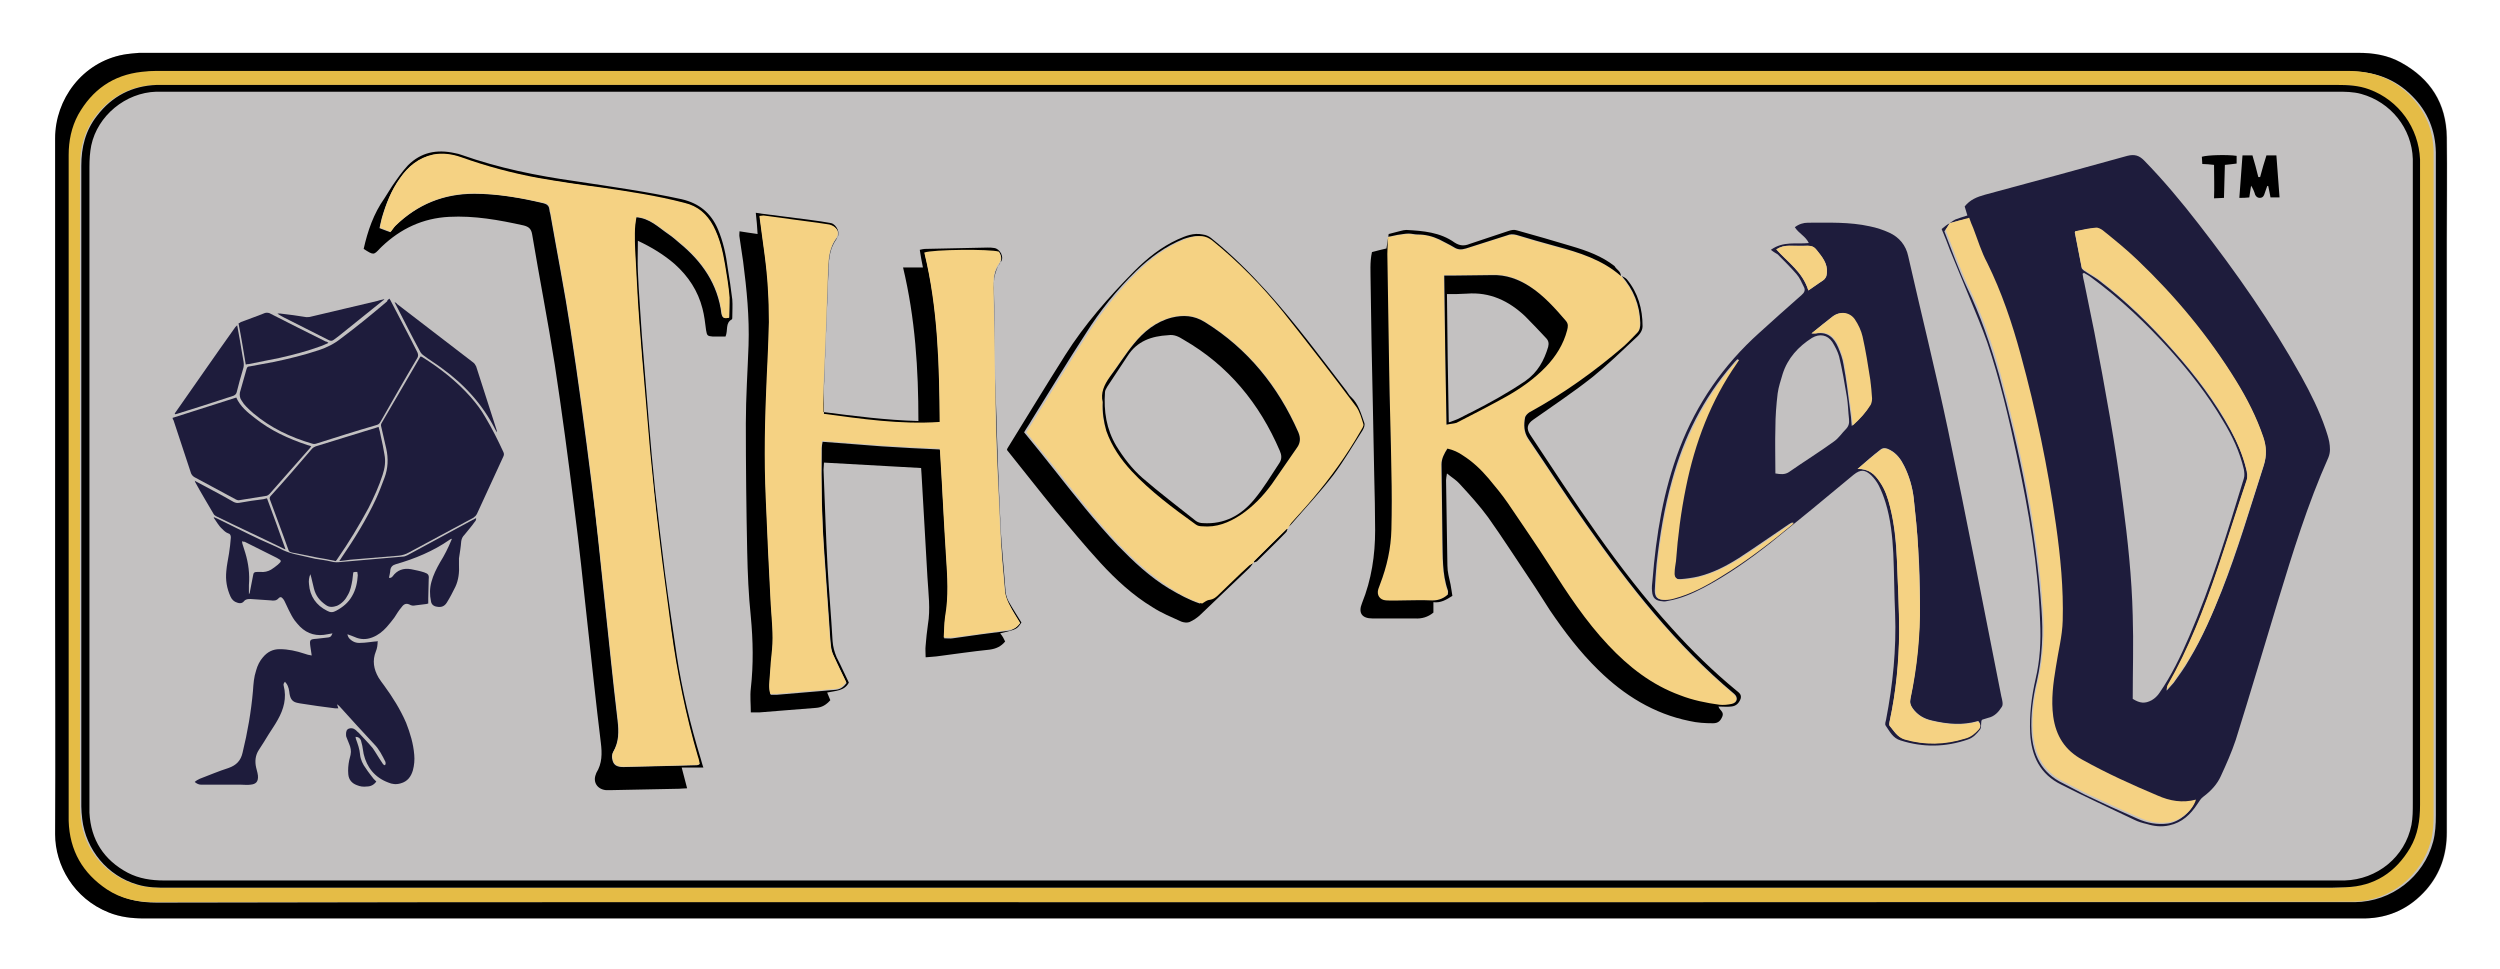 <?xml version="1.0" encoding="utf-8"?>
<!-- Generator: Adobe Illustrator 23.0.6, SVG Export Plug-In . SVG Version: 6.00 Build 0)  -->
<svg version="1.1" id="Livello_1" xmlns="http://www.w3.org/2000/svg" xmlns:xlink="http://www.w3.org/1999/xlink" x="0px" y="0px"
	 viewBox="0 0 553.4 214.6" style="enable-background:new 0 0 553.4 214.6;" xml:space="preserve">
<style type="text/css">
	.st0{fill:#C3C1C1;}
	.st1{fill:#E5BC46;}
	.st2{fill:#1E1C3C;}
	.st3{fill:#F5D283;}
</style>
<g>
	<path class="st0" d="M276.9,203.3c81.6,0,163.1,0,244.7,0c0.7,0,1.3,0,2,0c5.5-0.2,10-2.3,13.6-6.4c3.1-3.6,4.5-7.8,4.5-12.6
		c0-65.6,0-65.3,0-130.9c0-7.7,0.1-15.3,0-23c-0.1-7.5-3.6-13-10.2-16.6c-2.9-1.6-6.1-2.1-9.4-2.1c-163.4,0-326.7,0-490.1,0
		c-0.4,0-0.7,0-1.1,0c-1.2,0.1-2.3,0.2-3.5,0.4c-9.1,1.7-15.1,9.9-15.1,18.5c0.1,55.7,0,45.5,0,101.2c0,17.6,0,35.2,0,52.9
		c0,6.8,4.1,14.3,11.9,17.3c2.5,1,5,1.3,7.7,1.3C113.5,203.3,195.2,203.3,276.9,203.3z"/>
	<path d="M276.9,203.3c-81.7,0-163.4,0-245.1,0c-2.6,0-5.2-0.3-7.7-1.3c-7.8-3.1-11.9-10.5-11.9-17.3c0.1-17.6,0-35.2,0-52.9
		c0-55.7,0-45.5,0-101.2c0-8.6,6-16.8,15.1-18.5c1.1-0.2,2.3-0.3,3.5-0.4c0.4,0,0.7,0,1.1,0c163.4,0,326.7,0,490.1,0
		c3.3,0,6.5,0.5,9.4,2.1c6.6,3.6,10.1,9.1,10.2,16.6c0.1,7.7,0,15.3,0,23c0,65.6,0,65.3,0,130.9c0,4.8-1.4,9-4.5,12.6
		c-3.6,4.1-8.1,6.3-13.6,6.4c-0.7,0-1.3,0-2,0C440.1,203.3,358.5,203.3,276.9,203.3z M277.4,199.7c80.7,0,161.5,0,242.2,0
		c0.6,0,1.1,0,1.7,0c8.1-0.1,15.2-5.6,17.3-13.4c0.5-1.9,0.6-3.8,0.6-5.8c0-70.5,0-75,0-145.4c0-0.5,0-0.9,0-1.4
		c-0.1-4.8-1.8-9-5.2-12.4c-3.8-3.9-8.5-5.5-13.8-5.5c-161.7,0-323.5,0-485.2,0c-1,0-2,0.1-3.1,0.2c-6.3,0.8-11,4-14.1,9.5
		c-1.5,2.7-2.1,5.7-2.1,8.9c0,70.9,0,75.9,0,146.8c0,0.2,0,0.4,0,0.6c0.1,6.6,3,11.6,8.5,15.2c3.2,2.1,6.7,2.8,10.5,2.8
		C115.5,199.6,196.4,199.7,277.4,199.7z"/>
	<path class="st1" d="M276.9,199.7c-80.9,0-161.8,0-242.7,0c-3.8,0-7.3-0.7-10.5-2.8c-5.4-3.6-8.3-8.6-8.5-15.2c0-0.2,0-0.4,0-0.6
		c0-70.9,0-75.9,0-146.8c0-3.1,0.6-6.1,2.1-8.9c3.1-5.5,7.7-8.8,14.1-9.5c1-0.1,2-0.2,3.1-0.2c161.7,0,323.5,0,485.2,0
		c5.4,0,10.1,1.7,13.8,5.5c3.4,3.4,5.1,7.6,5.2,12.4c0,0.5,0,0.9,0,1.4c0,70.5,0,75,0,145.4c0,2-0.1,3.9-0.6,5.8
		c-2.1,7.8-9.2,13.3-17.3,13.4c-0.6,0-1.1,0-1.7,0C438.4,199.7,357.7,199.7,276.9,199.7z M276.6,196.5c79.7,0,159.4,0,239.1,0
		c1.1,0,2.1,0,3.2-0.1c6.4-0.2,11.1-3.3,14.3-8.7c1.7-2.9,2.2-6.2,2.2-9.5c0-69,0-72.1,0-141.1c0-0.6,0-1.2,0-1.8
		c-0.3-7-4.7-13-11.2-15.5c-2.4-0.9-4.8-1-7.3-1c-160.2,0-320.5,0-480.7,0c-0.6,0-1.2,0-1.8,0c-5.5,0.2-9.8,2.5-13.2,6.8
		c-2.5,3.3-3.5,7-3.5,11.1c0,69.2,0,72.6,0,141.8c0,0.9,0.1,1.9,0.2,2.8c0.7,6.8,5.6,12.6,12.2,14.5c2.2,0.7,4.5,0.7,6.8,0.7
		C116.8,196.5,196.7,196.5,276.6,196.5z"/>
	<path d="M276.9,196.5c-79.9,0-159.8,0-239.7,0c-2.3,0-4.5,0-6.8-0.7c-6.6-1.9-11.4-7.7-12.2-14.5c-0.1-0.9-0.2-1.9-0.2-2.8
		c0-69.2,0-72.6,0-141.8c0-4.1,0.9-7.8,3.5-11.1c3.3-4.3,7.7-6.6,13.2-6.8c0.6,0,1.2,0,1.8,0c160.2,0,320.5,0,480.7,0
		c2.5,0,4.9,0.1,7.3,1c6.5,2.4,10.9,8.5,11.2,15.5c0,0.6,0,1.2,0,1.8c0,69,0,72.1,0,141.1c0,3.4-0.5,6.6-2.2,9.5
		c-3.2,5.4-7.9,8.5-14.3,8.7c-1.1,0-2.1,0.1-3.2,0.1C436.3,196.5,356.6,196.5,276.9,196.5z M277,194.9c80,0,160,0,239.9,0
		c0.7,0,1.4,0,2.1,0c7.2-0.2,13.4-5.2,14.8-12.3c0.3-1.6,0.3-3.2,0.3-4.9c0-68.7,0-71.5,0-140.3c0-0.7,0-1.5,0-2.2
		c-0.2-6.8-4.9-12.6-11.4-14.4c-1.8-0.5-3.6-0.5-5.4-0.5c-160.2,0-320.4,0-480.6,0c-0.7,0-1.4,0-2.1,0c-6.8,0.2-13,5.3-14.4,11.9
		c-0.3,1.5-0.4,3.1-0.4,4.7c0,69,0,72,0,141c0,0.7,0,1.3,0,2c0.3,6,3.2,10.5,8.5,13.3c2.5,1.3,5.2,1.7,8,1.7
		C116.6,194.9,196.8,194.9,277,194.9z"/>
	<g>
		<g>
			<g>
				<path class="st2" d="M100.2,119.2c-0.2,0.1-0.5,0.1-0.7,0.3c-3.6,2.5-7.7,4.2-11.9,5.4c-0.7,0.2-1.1,0.6-1.2,1.3
					c0,0.5-0.2,1.1-0.3,1.7c0.4,0.1,0.6-0.1,0.8-0.3c1-1.4,2.4-1.9,4.1-1.6c1,0.2,2,0.4,2.9,0.7c0.9,0.3,1.1,0.6,1,1.5
					c0,1.4-0.1,2.8-0.1,4.2c0,0.4,0,0.8,0,1.2c-0.2,0-0.3,0.1-0.4,0.1c-0.8,0.1-1.6,0.2-2.4,0.3c-0.5,0.1-0.9,0.1-1.4-0.2
					c-0.7-0.3-1.2-0.1-1.7,0.6c-0.6,0.7-1.1,1.5-1.6,2.3c-0.5,0.7-1.1,1.4-1.7,2.1c-0.9,1-1.9,1.8-3.2,2.3c-1.3,0.5-2.6,0.5-3.9-0.1
					c-0.5-0.2-1-0.4-1.6-0.6c0.1,0.5,0.3,0.8,0.5,1c0.7,0.7,1.5,1,2.5,0.9c1,0,2-0.2,3.1-0.3c0.2,0,0.4,0,0.6-0.1
					c0,0.8-0.1,1.6-0.4,2.3c-0.8,2-0.5,3.9,0.6,5.8c0.4,0.6,0.8,1.2,1.2,1.7c1.9,2.6,3.6,5.3,4.9,8.3c0.9,2.3,1.6,4.6,1.8,7.1
					c0.1,1.1,0,2.3-0.3,3.4c-0.4,1.4-1.2,2.5-2.7,2.9c-1,0.3-1.9,0.2-2.8-0.2c-2.9-1.1-4.7-3.3-5.4-6.3c-0.1-0.6-0.2-1.2-0.3-1.8
					c-0.1-0.4-0.2-0.8-0.3-1.2c-0.2-0.5-0.6-0.8-1.2-0.8c0,0.2,0.1,0.4,0.1,0.5c0.4,1.1,0.8,2.2,0.9,3.4c0.1,1.1,0.6,2.2,1.3,3.1
					c0.5,0.8,1.1,1.5,1.7,2.3c0.2,0.2,0.4,0.4,0.6,0.6c-0.5,0.7-1.2,1.1-2.1,1.1c-0.8,0.1-1.5,0-2.2-0.3c-1.1-0.4-1.8-1.2-1.9-2.4
					c-0.1-1,0-2.1,0.2-3.1c0.1-0.4,0.2-0.8,0.3-1.2c0.2-0.9,0-1.7-0.3-2.4c-0.2-0.5-0.4-1-0.6-1.5c-0.1-0.2-0.1-0.5-0.1-0.7
					c0-0.5,0.1-1,0.6-1.2c0.5-0.2,1-0.1,1.4,0.2c0.3,0.2,0.5,0.5,0.8,0.7c1,1.1,2.1,2.2,3.1,3.4c0.7,1,1.3,2.1,2,3.1
					c0.2,0.3,0.3,0.6,0.7,0.7c0.2-0.2,0.2-0.5,0.1-0.8c-0.7-1.4-1.4-2.8-2.5-3.9c-2.5-2.7-5.1-5.5-7.6-8.3c-0.2-0.2-0.4-0.4-0.6-0.5
					c0.1,0.3,0.2,0.6,0.3,0.9c-0.3,0-0.5,0-0.7,0c-2.6-0.3-5.2-0.7-7.8-1.1c-0.2,0-0.3-0.1-0.5-0.1c-1.1-0.2-1.6-0.8-1.8-2
					c-0.1-0.8-0.2-1.6-0.7-2.3c-0.1-0.1-0.2-0.2-0.3-0.4c-0.3,0.3-0.4,0.6-0.3,0.9c0.7,2.7,0,5.2-1.3,7.5c-0.6,1.1-1.3,2.1-2,3.2
					c-0.7,1.2-1.5,2.4-2.2,3.5c-0.8,1.2-0.9,2.6-0.6,3.9c0.1,0.4,0.2,0.8,0.3,1.2c0,0.2,0.1,0.4,0.1,0.6c0.1,1.3-0.4,1.9-1.7,2
					c-0.7,0.1-1.3,0-2,0c-2.9,0-5.9,0-8.8,0c-0.6,0-1-0.2-1.5-0.6c0.3-0.3,0.7-0.5,1.1-0.7c2.1-0.8,4.2-1.7,6.4-2.4
					c1.7-0.6,2.7-1.6,3.1-3.4c1.1-4.5,1.9-9.1,2.3-13.7c0.1-1.5,0.2-3,0.7-4.5c0.3-1.1,0.8-2.1,1.5-2.9c1-1.2,2.2-1.8,3.7-1.8
					c1.9,0,3.7,0.4,5.5,1c0.5,0.2,1,0.3,1.6,0.4c-0.1-0.7-0.2-1.4-0.3-2c-0.2-1.5-0.1-1.6,1.4-1.7c0.9-0.1,1.7-0.2,2.6-0.3
					c0.5-0.1,0.6-0.2,0.9-0.9c-0.4,0.1-0.7,0.1-1.1,0.2c-2.3,0.5-4.4,0-6.1-1.7c-0.4-0.4-0.8-0.9-1.2-1.4c-0.5-0.7-0.9-1.5-1.3-2.3
					c-0.3-0.6-0.6-1.3-0.9-1.9c-0.1-0.2-0.2-0.4-0.4-0.6c-0.3-0.4-0.6-0.4-0.9-0.1c-0.5,0.6-1.1,0.6-1.8,0.5
					c-1.5-0.1-2.9-0.2-4.4-0.3c-0.6,0-1.1,0-1.5,0.5c-0.4,0.5-1,0.5-1.5,0.3c-0.7-0.2-1.2-0.7-1.5-1.4c-0.8-1.8-1.1-3.6-0.9-5.6
					c0.1-1.3,0.4-2.6,0.6-3.9c0.2-1.2,0.3-2.3,0.4-3.5c0-0.4-0.1-0.8-0.5-0.9c-0.6-0.2-1-0.6-1.4-1c-0.8-0.7-1.3-1.7-1.9-2.5
					c0,0,0.1-0.1,0.1-0.1c0.2,0.1,0.5,0.2,0.7,0.3c3.1,1.5,6.2,3.1,9.4,4.6c1.7,0.8,3.5,1.5,5.2,2.4c0.9,0.4,1.8,0.7,2.7,0.9
					c1.5,0.3,2.9,0.7,4.4,1c1.2,0.2,2.3,0.3,3.5,0.6c0.7,0.2,1.4,0.2,2.2,0.1c4.6-0.4,9.2-0.8,13.8-1.2c0.3,0,0.6-0.2,0.9-0.3
					c4.8-2.6,9.6-5.2,14.4-7.8c0.3-0.1,0.5-0.3,0.8-0.4c0,0.4-0.1,0.6-0.3,0.8c-0.7,1-1.5,1.9-2.3,2.9c-0.4,0.4-0.6,0.8-0.7,1.4
					c-0.1,1.3-0.3,2.5-0.5,3.8c0,0.4,0,0.9,0,1.4c0.1,1.7-0.1,3.4-0.8,4.9c-0.6,1.2-1.2,2.4-1.9,3.5c-0.5,0.8-1.2,1.1-2.2,0.9
					c-0.7-0.1-1.2-0.5-1.3-1.2c-0.3-1.4-0.3-2.9,0.1-4.3c0.4-1.5,1.1-2.9,1.9-4.3c1-1.6,1.8-3.2,2.5-4.9c0.1-0.2,0.1-0.3,0.2-0.5
					C100.3,119.3,100.3,119.2,100.2,119.2z M53.6,119.8c0,0.3,0,0.5,0.1,0.7c0.2,0.6,0.4,1.3,0.6,1.9c0.7,2.3,1,4.7,0.8,7.1
					c0,0.7,0,1.3,0,2c0.1-0.1,0.2-0.2,0.2-0.4c0.2-1.2,0.5-2.4,0.7-3.6c0.1-0.8,0.3-0.9,1.1-0.9c0.2,0,0.3,0,0.5,0
					c0.9,0.1,1.7-0.1,2.4-0.5c0.5-0.3,1-0.7,1.5-1.1c0.9-0.8,0.9-0.9-0.2-1.5c-2.4-1.2-4.8-2.4-7.2-3.6
					C54.1,120,53.9,119.9,53.6,119.8z M78.2,126.7c-0.1,0.6-0.1,1.1-0.2,1.7c-0.2,1.1-0.4,2.3-1,3.3c-0.5,1-1.3,1.9-2.4,2.4
					c-0.9,0.3-1.7,0.4-2.5-0.2c-1.3-0.9-2.2-2-2.6-3.6c-0.2-0.8-0.4-1.7-0.6-2.5c-0.1-0.2-0.1-0.5-0.2-0.7c-0.3,0.7-0.4,1.5-0.3,2.2
					c0.2,2.7,1.6,4.7,4,5.9c0.7,0.4,1.3,0.4,2,0c1.5-0.8,2.7-1.8,3.5-3.2c0.9-1.5,1.2-3.1,1.3-4.7c0-0.2-0.1-0.4-0.1-0.7
					c-0.2,0-0.3,0-0.4,0C78.4,126.6,78.3,126.7,78.2,126.7z"/>
				<path class="st2" d="M75.1,124.2c0.3-0.4,0.4-0.6,0.6-0.9c2.8-4.1,5.4-8.3,7.5-12.8c0.7-1.5,1.3-3.1,1.9-4.7
					c0.8-2.1,0.9-4.3,0.4-6.5c-0.4-1.6-0.7-3.2-1.1-4.8c-0.1-0.3-0.1-0.6,0.1-0.9c2.8-4.8,5.6-9.6,8.4-14.4c0.1-0.1,0.1-0.2,0.2-0.3
					c0.1,0,0.2,0.1,0.3,0.1c4,2.5,7.7,5.4,10.8,8.9c1.2,1.4,2.3,2.8,3.2,4.4c1.5,2.5,2.8,5.1,4,7.7c0.2,0.4,0.2,0.7,0,1.1
					c-1.9,4.2-3.9,8.4-5.8,12.6c-0.2,0.4-0.4,0.6-0.8,0.9c-4.8,2.6-9.5,5.1-14.3,7.7c-0.7,0.4-1.4,0.6-2.2,0.7
					c-3.6,0.3-7.2,0.6-10.8,0.9C76.9,124,76.1,124.1,75.1,124.2z"/>
				<path class="st2" d="M86.2,66.1c0.2,0.3,0.3,0.5,0.4,0.7c1.9,3.7,3.9,7.4,5.8,11.2c0.2,0.5,0.2,0.8,0,1.2
					c-2.8,4.7-5.5,9.5-8.2,14.2c-0.2,0.4-0.5,0.6-0.9,0.7c-4.5,1.3-8.9,2.7-13.3,4.1c-0.3,0.1-0.6,0.1-0.9,0
					c-4.8-1.4-9.2-3.5-13-6.7c-0.6-0.5-1.1-1-1.6-1.5c-0.4-0.4-0.7-0.8-1-1.3c-0.4-0.5-0.5-1.2-0.4-1.8c0.5-1.8,1-3.6,1.5-5.3
					c0.1-0.4,0.4-0.5,0.7-0.5c1.8-0.3,3.6-0.7,5.4-1c3.3-0.7,6.6-1.5,9.9-2.6c1.8-0.6,3.4-1.4,4.9-2.6c3.5-2.6,6.9-5.4,10.2-8.2
					C85.7,66.5,85.9,66.3,86.2,66.1z"/>
				<path class="st2" d="M83.8,94.5c0.2,0.7,0.4,1.4,0.5,2.1c0.3,1.3,0.6,2.7,0.8,4c0.3,1.5,0.1,3-0.4,4.5c-0.8,2.5-1.9,4.9-3.1,7.3
					c-2.1,3.9-4.4,7.7-6.9,11.3c-0.1,0.2-0.2,0.3-0.4,0.5c-1.4-0.3-2.8-0.6-4.2-0.8c-1.8-0.4-3.7-0.7-5.5-1.1
					c-0.5-0.1-0.7-0.3-0.8-0.7c-1.3-3.7-2.7-7.3-4-10.9c-0.2-0.4-0.1-0.7,0.2-1c3.1-3.4,6.1-6.9,9.1-10.4c0.2-0.2,0.5-0.4,0.8-0.5
					c4.4-1.4,8.9-2.7,13.3-4.1C83.4,94.6,83.6,94.6,83.8,94.5z"/>
				<path class="st2" d="M38.2,92.5c4.7-1.5,9.4-3,14.1-4.5c0.9,2,2.5,3.3,4.2,4.6c3.4,2.7,7.3,4.5,11.5,5.9
					c0.2,0.1,0.5,0.1,0.7,0.2c0,0,0.1,0.1,0.2,0.1c-0.1,0.1-0.2,0.3-0.3,0.4c-3,3.4-5.9,6.7-8.9,10.1c-0.3,0.3-0.6,0.5-1,0.5
					c-1.9,0.3-3.7,0.6-5.6,0.9c-0.4,0.1-0.6,0-1-0.2c-3-1.6-6.1-3.3-9.1-4.9c-0.3-0.2-0.5-0.4-0.7-0.8c-1.3-3.9-2.6-7.9-3.9-11.8
					C38.3,92.9,38.2,92.7,38.2,92.5z"/>
				<path class="st2" d="M72.7,75.9c-0.6,0.3-1.1,0.5-1.6,0.7c-3,1.1-6,1.9-9.1,2.6c-2.3,0.5-4.7,0.9-7,1.4c-0.2,0-0.3,0-0.6,0.1
					c-0.5-3-1-6.1-1.6-9.1c0.2-0.1,0.4-0.2,0.5-0.3c1.8-0.7,3.6-1.3,5.3-2c0.3-0.1,0.6-0.1,1,0c4.1,2.1,8.3,4.2,12.5,6.3
					C72.3,75.6,72.5,75.7,72.7,75.9z"/>
				<path class="st2" d="M87.4,66.9c0.2,0.1,0.4,0.2,0.5,0.4c5.6,4.3,11.2,8.6,16.8,12.9c0.3,0.2,0.5,0.5,0.7,0.9
					c1.5,4.7,3,9.4,4.5,14c0.1,0.2,0.1,0.4,0.1,0.6c-0.1-0.2-0.2-0.3-0.3-0.5c-2.8-5.6-6.9-10.1-11.9-13.7c-1.3-1-2.7-1.8-4-2.8
					c-0.3-0.2-0.5-0.4-0.7-0.7c-1.9-3.5-3.7-7.1-5.5-10.6c-0.1-0.1-0.1-0.3-0.2-0.4C87.3,67,87.4,66.9,87.4,66.9z"/>
				<path class="st2" d="M52.5,72c0.2,1.2,0.4,2.2,0.6,3.3c0.3,1.6,0.5,3.2,0.8,4.7c0.1,0.6,0.1,1.1-0.1,1.7c-0.5,1.7-1,3.4-1.4,5.1
					c-0.1,0.4-0.3,0.6-0.7,0.8c-2.5,0.8-4.9,1.6-7.4,2.4c-1.7,0.5-3.4,1.1-5.1,1.6c-0.2,0-0.3,0.1-0.4,0.1c-0.1,0-0.1-0.1-0.1-0.1
					c0,0,0-0.1,0-0.1c4.5-6.4,8.9-12.8,13.4-19.1C52.2,72.3,52.3,72.2,52.5,72z"/>
				<path class="st2" d="M59.1,110.3c1.4,3.7,2.7,7.4,4.1,11.3c-0.3-0.1-0.4-0.1-0.5-0.2c-4.9-2.4-9.9-4.7-14.8-7.1
					c-0.2-0.1-0.5-0.3-0.6-0.5c-1.4-2.4-2.8-4.7-4.1-7.1c0-0.1,0-0.1-0.1-0.3c0.3,0.2,0.5,0.3,0.7,0.4c2.6,1.4,5.3,2.8,7.9,4.3
					c0.4,0.2,0.8,0.3,1.3,0.2c1.7-0.3,3.5-0.6,5.3-0.8C58.6,110.4,58.8,110.4,59.1,110.3z"/>
				<path class="st2" d="M85.1,66.2c-0.2,0.2-0.2,0.3-0.3,0.3c-3.2,2.6-6.5,5.2-9.7,7.8c-0.4,0.3-0.8,0.6-1.2,0.9
					c-0.4,0.3-0.7,0.3-1.1,0.1c-3.3-1.7-6.6-3.3-9.9-5c-0.5-0.3-1-0.5-1.5-0.9c0.2,0,0.4,0,0.6,0c1.9,0.2,3.9,0.5,5.8,0.8
					c0.3,0,0.7,0,1-0.1c4.9-1.2,9.9-2.3,14.8-3.5C84.1,66.4,84.5,66.4,85.1,66.2z"/>
			</g>
		</g>
		<g>
			<path class="st2" d="M431.6,49.4c0.4-0.3,0.8-0.6,1.2-0.8c0.8-0.3,1.7-0.6,2.7-0.9c-0.2-0.7-0.4-1.3-0.6-2
				c1.2-1.5,2.7-2.1,4.5-2.6c10.5-2.8,21-5.7,31.5-8.6c1.6-0.4,2.6-0.1,3.7,1c4.3,4.4,8.3,9.2,12.1,14.1
				c8.3,10.7,16.1,21.8,22.7,33.7c2.1,3.8,4,7.6,5.4,11.7c0.3,0.9,0.6,1.8,0.8,2.8c0.2,1.2,0.3,2.3-0.2,3.5
				c-4.6,10.3-7.9,21.1-11.2,31.9c-3.1,10.2-6.1,20.4-9.3,30.6c-0.9,2.7-2.1,5.4-3.3,8c-0.8,1.8-2.2,3.3-3.8,4.5
				c-0.6,0.4-1,1.1-1.4,1.7c-1.5,2.3-3.4,4.1-6.2,4.7c-1.7,0.4-3.4,0.2-5-0.3c-0.9-0.2-1.9-0.5-2.7-0.9c-5.4-2.6-10.9-5.1-16.2-7.8
				c-4.7-2.3-6.6-6.3-6.9-11.3c-0.2-4.1,0.3-8.2,1.2-12.1c1-4.2,1.2-8.4,1-12.7c-0.4-12.3-2.5-24.4-5.1-36.5
				c-1.8-8.5-3.8-17-6.6-25.3c-1.2-3.4-2.6-6.7-4-10.1c-1.4-3.4-2.8-6.8-4.2-10.2c-0.6-1.6-1.2-3.2-1.9-4.8
				C430.4,50.2,431,49.7,431.6,49.4c-0.3,0.5-0.7,1.1-1.2,1.8c1.6,4.1,3.1,8.3,5,12.4c3,6.2,5.2,12.7,7.1,19.3
				c4.6,17,8.2,34.3,9.4,51.9c0.4,5.3,0.2,10.6-1,15.9c-0.9,3.7-1.4,7.5-1.2,11.3c0.3,5.1,2.2,9.1,7,11.4c1.6,0.8,3.2,1.7,4.8,2.5
				c3.8,1.8,7.7,3.6,11.6,5.3c2.2,1,4.4,1.4,6.8,1.1c2.6-0.4,5.2-2.6,5.9-5c-3,0.8-5.8,0.2-8.5-0.9c-5.6-2.4-11.2-4.9-16.6-7.9
				c-3.8-2.1-5.9-5.3-6.5-9.6c-0.5-3.7-0.1-7.4,0.6-11c0.6-3.4,1.4-6.8,1.5-10.2c0.2-7.2-0.5-14.3-1.5-21.3
				c-1.8-12.7-4.4-25.2-7.8-37.6c-1.9-7-4.1-13.8-7.4-20.3c-1.2-2.5-2.1-5.1-3.1-7.7c-0.3-0.7-0.6-1.5-0.9-2.3
				C434.4,48.6,433,49,431.6,49.4z M472.1,154.7c1.6,1,2.7,1.1,4.2,0.3c0.7-0.4,1.3-1,1.7-1.6c2.7-3.9,4.7-8.1,6.6-12.5
				c4.9-11.4,8.5-23.2,12.1-35c0.2-0.6,0.1-1.4,0-2c-0.9-3.9-2.6-7.5-4.7-10.9c-3.3-5.6-7.3-10.7-11.6-15.5
				c-5.3-5.9-11.1-11.4-17.5-16.1c-0.5-0.4-1.1-0.7-1.6-1c-0.1,0.1-0.2,0.1-0.3,0.2c0.1,0.7,0.2,1.4,0.4,2.1
				c0.7,3.6,1.5,7.2,2.2,10.8c2.4,12.5,4.7,25.1,6.3,37.7c1.1,8.3,2,16.7,2.2,25.1C472.3,142.4,472.1,148.5,472.1,154.7z
				 M459.4,51.2c-0.1,0.2-0.2,0.3-0.1,0.4c0.5,2.6,1,5.1,1.5,7.7c0,0.2,0.3,0.4,0.5,0.6c1,0.7,2.1,1.3,3.1,2
				c6.2,4.7,11.7,10.1,16.8,15.9c4.8,5.4,9.1,11.1,12.6,17.5c1.5,2.7,2.7,5.5,3.4,8.5c0.2,0.9,0.4,1.7,0.1,2.7
				c-2.2,6.5-4.2,13-6.4,19.5c-3,8.9-6.4,17.7-11.1,25.9c-0.1,0.2-0.1,0.4-0.2,1c0.7-0.8,1.2-1.3,1.6-1.8c1.2-1.7,2.4-3.3,3.4-5.1
				c2.9-4.8,5.1-10,7.2-15.2c3.6-9.1,6.3-18.4,9.3-27.7c0.7-2.2,0.6-4.2-0.1-6.2c-1.5-4.4-3.6-8.5-6-12.4
				c-6.1-9.9-13.5-18.7-21.9-26.8c-2.4-2.3-5-4.4-7.6-6.5c-0.4-0.4-1.1-0.7-1.6-0.6C462.4,50.6,460.9,51,459.4,51.2z"/>
			<path class="st2" d="M392,55.3c2.8-2,5.6-1.2,8.4-1.5c-0.7-1.5-2.2-2.1-3.1-3.5c0.9-0.7,1.9-1,2.9-1c4.6,0,9.2-0.2,13.7,0.8
				c1.5,0.3,3,0.8,4.3,1.4c2.2,1,3.7,2.8,4.2,5.2c2.9,12.8,6.1,25.6,8.8,38.4c4.1,19.6,7.9,39.3,11.8,59c0.2,0.8,0.5,1.9,0.1,2.4
				c-0.7,1.1-1.6,2.1-3,2.4c-0.4,0.1-0.9,0.3-1.3,0.4c-0.1,0.1-0.2,0.2-0.2,0.3c-0.1,0.6,0,1.5-0.3,1.9c-0.7,0.9-1.5,1.8-2.7,2.2
				c-4.9,1.7-9.9,1.8-14.9,0.2c-1.7-0.5-2.4-2-3.3-3.3c-0.2-0.3,0-0.9,0.1-1.3c1.5-7.8,2.3-15.6,2-23.5c-0.2-4.4-0.2-8.8-0.4-13.3
				c-0.2-3.8-0.6-7.6-1.7-11.2c-0.4-1.3-0.9-2.6-1.5-3.8c-0.4-0.8-1-1.6-1.7-2.3c-1.3-1.2-2.3-1.4-3.9-0.1
				c-6.1,5.1-12.2,10.1-18.4,15.1c-4.7,3.7-9.5,7.1-14.8,9.9c-2.5,1.3-5,2.4-7.8,2.9c-0.4,0.1-0.9,0.2-1.3,0.1
				c-1.5-0.1-2.2-0.7-2.3-2.2c-0.1-0.8,0-1.7,0.1-2.5c0.8-10,2.4-19.8,6-29.2c3.8-9.9,9.7-18.4,17.6-25.5c3.1-2.8,6.2-5.6,9.4-8.4
				c0.6-0.5,0.9-1.1,0.5-1.8c-0.5-1-0.9-2-1.6-2.8c-1.3-1.5-2.8-3-4.2-4.4C393.2,56.1,392.6,55.8,392,55.3z M411.2,103.8
				c2.5,0,3.8,1.2,4.9,2.8c1.2,1.7,1.8,3.6,2.3,5.6c0.9,3.8,1.3,7.7,1.5,11.6c0.2,5.4,0.5,10.8,0.5,16.1c0,6.6-0.7,13.2-2.1,19.7
				c-0.1,0.3-0.2,0.8,0,1c0.9,1.2,1.6,2.5,3.3,3c4.5,1.3,8.9,1.2,13.4-0.2c1.2-0.4,2.1-1.1,2.9-1.9c0.6-0.6,0.6-1.2,0-1.9
				c-3.4,1-6.8,0.7-10.2-0.1c-1.8-0.4-3.2-1.2-4.3-2.7c-0.5-0.7-0.7-1.3-0.5-2.2c1.4-7,2.1-14,2.1-21.1c0-4.1-0.1-8.2-0.4-12.2
				c-0.2-3.7-0.6-7.5-1-11.2c-0.3-2.4-1-4.8-2.1-7c-0.7-1.4-1.6-2.7-3.1-3.5c-0.7-0.4-1.5-0.6-2.1-0.1
				C414.6,100.8,413,102.2,411.2,103.8z M393,104.8c1.1,0.2,2.1,0.3,3-0.3c3.3-2.3,6.7-4.4,10-6.8c1-0.7,1.7-1.8,2.6-2.7
				c0.6-0.6,0.8-1.3,0.7-2.2c-0.2-1.7-0.2-3.4-0.5-5.1c-0.5-3-1-5.9-1.7-8.8c-0.3-1.1-0.9-2.2-1.5-3.2c-1.1-1.6-2.8-1.9-4.5-0.9
				c-3,1.9-5.4,4.5-6.5,8c-0.4,1.4-0.9,2.8-1.1,4.3c-0.3,2.5-0.5,5.1-0.5,7.6C392.9,98,393,101.3,393,104.8z M384.9,79.7
				c-0.1-0.1-0.2-0.1-0.3-0.2c-0.4,0.4-0.8,0.8-1.1,1.2c-6.5,7.5-10.8,16.2-13.4,25.7c-1.7,6-2.7,12.2-3.4,18.4
				c-0.2,2-0.3,4-0.4,5.9c0,1.5,0.6,2.1,2.1,2c0.7,0,1.3-0.2,2-0.3c3.7-0.9,7.1-2.8,10.3-4.8c5.6-3.4,10.8-7.5,15.9-11.6
				c0.1-0.1,0.2-0.3,0.3-0.4c-0.4,0.1-0.7,0.3-1,0.5c-3.7,2.5-7.4,5.1-11.1,7.5c-2.7,1.7-5.6,3.2-8.8,4c-1.3,0.3-2.7,0.5-4,0.6
				c-1.1,0.1-1.5-0.5-1.5-1.6c0.1-0.8,0.2-1.7,0.3-2.5c0.5-5.5,1.1-10.9,2.2-16.3c2-9.9,5.5-19.1,11.3-27.5
				C384.6,80.2,384.8,80,384.9,79.7z M401,73.8c0.6,0,0.9,0,1.1,0c2.5-0.4,3.9,1,4.8,3.1c0.5,1.2,1,2.5,1.2,3.9
				c0.6,3.2,1,6.5,1.4,9.7c0.2,1.2,0.3,2.4,0.4,3.8c1.7-1.5,3-2.9,4-4.6c0.3-0.4,0.3-1,0.3-1.4c-0.1-1.4-0.1-2.8-0.4-4.2
				c-0.5-3.2-1-6.4-1.7-9.5c-0.3-1.3-1-2.7-1.7-3.8c-1.1-1.7-3.2-1.9-4.8-0.7C404.2,71.2,402.7,72.4,401,73.8z M400.3,64.3
				c1.2-0.8,2.2-1.5,3.2-2.2c0.6-0.4,0.9-0.9,0.9-1.7c0.2-2.1-1.1-3.6-2.3-5.1c-0.5-0.6-1.1-0.9-1.9-0.9c-1.4,0-2.8,0-4.2,0
				c-1,0-1.9,0.2-2.8,0.8C395.8,58.1,399,60.2,400.3,64.3z"/>
			<path class="st3" d="M358.8,61.1c0,0,0.1,0.1,0.1,0.1c2.6,3,4,6.4,4.1,10.4c0,0.9-0.1,1.6-0.7,2.2c-0.9,1-1.8,2-2.9,2.9
				c-6.5,5.6-13.5,10.6-21,14.7c-0.4,0.2-0.9,0.7-0.9,1.1c-0.2,1.6-0.3,3.2,0.7,4.7c4.3,6.3,8.4,12.7,12.8,18.9
				c9.6,13.7,19.9,26.8,32.8,37.6c0.9,0.8,0.7,1.8-0.5,2.2c-0.9,0.2-1.9,0.3-2.8,0.2c-3-0.4-5.9-1-8.7-2.1
				c-6.2-2.4-11.4-6.3-15.9-11.1c-5-5.3-9-11.4-12.9-17.5c-3-4.7-6.1-9.3-9.3-13.9c-1.3-1.9-2.8-3.7-4.3-5.5c-1.6-2-3.5-3.7-5.7-5.1
				c-1-0.7-2.1-1.3-3.4-1.5c-0.6,1.2-1.3,2.2-1.3,3.5c0.1,5.5,0.1,11,0.2,16.5c0.1,3.8-0.1,7.7,1.2,11.4c0.1,0.3,0,0.7,0,0.9
				c-1.2,1-2.5,1.3-4,1.3c-1.8-0.1-3.6,0-5.4,0c-1.4,0-2.8,0.1-4.3,0c-1.4-0.1-2.1-1.1-1.7-2.5c0.1-0.4,0.3-0.7,0.4-1.1
				c1.5-3.9,2.4-7.9,2.5-12.1c0.1-4.2,0.1-8.5,0-12.7c-0.1-7.7-0.3-15.4-0.5-23.1c-0.2-8.4-0.3-16.8-0.4-25.2c0-1.3,0.2-2.7,0.2-3.8
				c0.9-0.2,1.5-0.3,2-0.4c0.8-0.1,1.6-0.3,2.5-0.3c0.7,0,1.3,0.2,2,0.2c1.7-0.1,3.3,0.3,4.8,1.1c1.1,0.5,2.1,1,3.2,1.7
				c0.9,0.5,1.7,0.6,2.7,0.3c3-1,6-1.9,9.1-2.9c0.7-0.2,1.4-0.3,2.1-0.1c2.9,0.9,5.8,1.7,8.7,2.5C349.6,55.9,354.7,57.5,358.8,61.1z
				 M320.2,94c0.9-0.2,1.5-0.2,2.1-0.5c3.7-1.9,7.4-3.8,11-5.8c3.2-1.8,6.2-3.9,8.8-6.6c2.2-2.3,3.9-5,4.7-8.1
				c0.2-0.7,0.3-1.4-0.3-2.1c-2.4-2.8-4.9-5.5-8-7.6c-2.5-1.7-5.2-2.6-8.3-2.5c-2.7,0.1-5.3,0.1-8,0.1c-0.8,0-1.6,0-2.6,0
				C319.8,72,320,82.9,320.2,94z"/>
			<path d="M222.5,142c-0.9,1.1-2,1.6-3.4,1.8c-3.9,0.4-7.9,1-11.8,1.5c-0.7,0.1-1.5,0.1-2.4,0.2c0-0.9-0.1-1.8,0-2.6
				c0.1-1.5,0.3-3.1,0.5-4.6c0.6-3.5,0.1-7-0.1-10.5c-0.4-7.6-0.9-15.2-1.3-22.7c0-0.5-0.1-1-0.1-1.5c-7.2-0.4-14.3-0.8-21.5-1.2
				c0,0.5-0.1,1.1-0.1,1.6c0.3,7.2,0.5,14.4,0.9,21.6c0.3,5.4,0.8,10.9,1.1,16.3c0.1,1.3,0.4,2.4,0.9,3.6c1,1.9,1.8,3.8,2.7,5.6
				c-1,1.9-3,1.8-4.8,2.2c0.3,0.7,0.5,1.2,0.7,1.7c-0.9,1-1.8,1.6-3.2,1.7c-4.2,0.3-8.4,0.7-12.5,1c-0.6,0-1.2,0-1.9,0
				c0-1.8-0.2-3.6,0-5.3c0.6-5.3,0.5-10.6,0-15.9c-0.5-4.8-0.7-9.6-0.8-14.4c-0.2-9.5-0.3-18.9-0.3-28.4c0-5.8,0.4-11.6,0.6-17.3
				c0.2-6.2-0.4-12.3-1.2-18.5c-0.3-1.8-0.5-3.6-0.8-5.4c-0.1-0.4,0-0.8,0-1.3c1.3,0.2,2.5,0.4,4,0.6c-0.1-1.6-0.2-3.1-0.4-4.7
				c0.6,0.1,0.9,0.1,1.3,0.2c3.7,0.5,7.3,0.9,10.9,1.4c1.5,0.2,3,0.4,4.5,0.7c1.2,0.3,2.1,2.3,1.3,3.2c-1.9,2.4-1.9,5.1-2,7.9
				c-0.2,4.6-0.3,9.3-0.5,13.9c-0.2,5-0.4,10-0.6,15c0,0.6,0,1.1,0,1.8c7,0.9,13.9,1.8,21.1,2c0-11.5-0.7-22.7-3.4-34
				c1.6,0,2.9,0,4.4,0c-0.3-1.4-0.5-2.6-0.7-3.9c0.5-0.1,0.8-0.2,1.1-0.2c4.6-0.1,9.3-0.2,13.9-0.3c0.5,0,1,0,1.5,0.1
				c1.3,0.2,2.2,2,1.5,3c-1.8,2.4-1.7,5.1-1.6,7.8c0.1,6,0.2,12,0.3,18c0.3,10.3,0.6,20.6,1.1,30.9c0.2,5.5,0.8,11,1.2,16.4
				c0.1,0.8,0.3,1.5,0.7,2.2c0.9,1.6,1.9,3.1,2.8,4.6c-1,1.5-1,1.5-4.7,2.4C222,140.9,222.2,141.4,222.5,142z M225.8,137.9
				c-0.8-1.4-1.7-2.7-2.4-4.1c-0.5-0.9-0.9-1.9-0.9-2.9c-0.4-4.4-0.8-8.8-1-13.2c-0.4-8.1-0.8-16.2-1-24.3
				c-0.3-10.1-0.3-20.3-0.5-30.4c0-1.6,0.2-3.1,1.1-4.3c0.7-0.9,0.7-1.9,0.1-2.8c-1.9-0.6-14.5-0.5-16.5,0.2
				c3,12.3,3.3,24.8,3.4,37.5c-8.8,0.6-17.3-0.7-25.7-1.8c0-2.3-0.1-4.4,0-6.4c0.3-8.7,0.7-17.3,1-26c0.1-2.3,0.3-4.4,1.7-6.4
				c1-1.4,0.2-2.8-1.4-3.1c-0.7-0.1-1.3-0.2-2-0.3c-4.2-0.6-8.4-1.1-12.6-1.7c-0.3,0-0.5,0-0.9,0.1c0.4,2.8,0.7,5.5,1.1,8.2
				c0.7,5.1,1.1,10.2,1,15.3c0,4.2-0.3,8.4-0.5,12.6c-0.4,8.8-0.5,17.6-0.2,26.4c0.3,7.8,0.7,15.6,1.1,23.4c0.2,3.3,0.6,6.7,0.3,10
				c-0.2,2-0.4,4-0.5,5.9c-0.1,1.3-0.3,2.7,0.1,4c0.5,0,1,0,1.4,0c4.3-0.4,8.7-0.7,13-1.1c1.1-0.1,1.8-0.7,2.4-1.5
				c-0.9-2-1.9-3.9-2.8-5.9c-0.3-0.6-0.5-1.3-0.6-1.9c-0.2-1.6-0.3-3.3-0.4-4.9c-0.4-5.3-0.7-10.5-1.1-15.8
				c-0.6-7.8-0.7-15.6-0.6-23.5c0-0.4,0.1-0.9,0.2-1.4c4.4,0.3,8.7,0.7,13,1c4.3,0.3,8.7,0.5,13,0.7c0,0.5,0.1,0.8,0.1,1.1
				c0.4,7.6,0.8,15.2,1.3,22.7c0.3,4.5,0.6,8.9-0.2,13.4c-0.3,1.5-0.2,3-0.3,4.6c0.8,0,1.4,0.1,1.9,0c4.2-0.6,8.4-1.2,12.6-1.7
				C224.3,139.3,225.1,138.9,225.8,137.9z"/>
			<path d="M80.5,55.1c0.9-4,2.2-7.8,4.6-11.2c0.6-0.9,1.1-1.8,1.7-2.7c1.1-1.6,2.2-3.2,3.5-4.6c2.9-2.9,6.4-3.6,10.4-2.7
				c0.5,0.1,1,0.2,1.5,0.4c8.2,2.9,16.6,4.6,25.1,5.8c7.9,1.2,15.8,2.3,23.6,4c3.9,0.9,6.5,3.1,8,6.6c1.2,2.8,1.8,5.7,2.2,8.7
				c0.4,2.3,0.7,4.6,1,6.9c0.1,1.3,0,2.6,0,3.9c0,0.2,0,0.4-0.1,0.5c-1.5,0.8-0.8,2.4-1.4,3.8c-0.9,0-1.9,0-2.8,0
				c-1.2-0.1-1.3-0.2-1.5-1.4c-0.2-1.6-0.4-3.3-0.8-4.8c-1-3.9-3.1-7.1-6.1-9.8c-2.4-2.1-5.2-3.8-8.2-5.2c0,2.4-0.1,4.6,0,6.8
				c0.2,4.8,0.6,9.6,0.9,14.4c0.5,6.2,1,12.4,1.5,18.6c0.4,5.1,0.9,10.2,1.4,15.2c0.7,6.2,1.4,12.4,2.2,18.6
				c0.8,6.1,1.7,12.1,2.6,18.2c1.2,7.7,3,15.3,5.3,22.8c0.2,0.6,0.3,1.2,0.6,2c-1.6,0-3.1,0-4.8,0c0.4,1.6,0.8,3,1.2,4.6
				c-0.7,0-1.3,0.1-1.8,0.1c-4.9,0.1-9.9,0.2-14.8,0.3c-0.5,0-0.9,0-1.4,0c-1.9-0.2-2.9-1.8-2.2-3.5c0-0.1,0.1-0.2,0.1-0.3
				c1.3-2.1,1.3-4.3,1-6.7c-1.1-8.9-2-17.8-3-26.7c-0.9-8.5-1.8-17-2.9-25.5c-1.3-10.5-2.7-21-4.3-31.5c-1.5-9.6-3.4-19.2-5-28.8
				c-0.2-1.2-0.7-1.7-1.9-2c-5.4-1.2-10.9-2.2-16.5-1.9c-5.8,0.3-10.7,2.6-14.9,6.6c-0.1,0.1-0.2,0.2-0.4,0.4
				C82.7,56.5,82.7,56.5,80.5,55.1z M161.4,70.3c0-1.5,0.1-3,0-4.4c-0.2-2.4-0.6-4.8-1-7.2c-0.5-3-1.1-5.9-2.6-8.6
				c-1.4-2.6-3.5-4.4-6.4-5.1c-6.1-1.5-12.2-2.5-18.4-3.4c-4.7-0.7-9.3-1.3-13.9-2.1c-5.8-1-11.5-2.6-17.1-4.6c-2-0.7-4.1-1-6.2-0.6
				c-3.2,0.7-5.5,2.6-7.3,5.2c-1.9,2.7-3.1,5.7-4,8.8c-0.2,0.7-0.3,1.4-0.5,2.2c0.8,0.3,1.5,0.6,2.4,0.9c0.4-0.5,0.7-1,1.1-1.4
				c4.9-4.7,10.6-7.1,17.5-7.1c5.2,0,10.3,0.9,15.3,2.1c0.8,0.2,1.2,0.6,1.3,1.3c0,0.3,0.1,0.7,0.2,1c1.5,8.6,3.2,17.2,4.5,25.8
				c1.7,11.1,3.2,22.3,4.6,33.5c1.1,8.4,1.9,16.8,2.8,25.2c1,9.2,1.9,18.5,3,27.7c0.3,2.5,0.3,4.8-1,7c-0.2,0.4-0.3,1-0.2,1.4
				c0.2,1.4,0.9,1.9,2.5,1.9c5.4-0.1,10.9-0.3,16.3-0.4c0.1,0,0.3-0.1,0.5-0.2c-0.1-0.6-0.3-1.1-0.4-1.6c-2.7-9.2-4.6-18.6-5.9-28.1
				c-0.9-7-1.9-13.9-2.7-20.9c-0.7-6.2-1.3-12.5-2-18.8c-0.4-4.3-0.7-8.6-1.1-12.9c-0.4-5.3-0.9-10.6-1.3-15.9
				c-0.4-5.2-0.6-10.4-0.9-15.6c-0.1-2.5-0.2-4.9,0.3-7.3c3,0.2,4.9,2.2,7.1,3.7c0.9,0.6,1.7,1.3,2.5,2c5,4.1,8.5,9.1,9.3,15.7
				C159.9,70.3,160.3,70.6,161.4,70.3z"/>
			<path d="M358.8,61.1c-4.1-3.6-9.2-5.2-14.4-6.6c-2.9-0.8-5.8-1.6-8.7-2.5c-0.8-0.2-1.4-0.2-2.1,0.1c-3,1-6.1,1.9-9.1,2.9
				c-1,0.3-1.8,0.3-2.7-0.3c-1-0.6-2.1-1.1-3.2-1.7c-1.5-0.7-3.1-1.1-4.8-1.1c-0.7,0-1.3-0.2-2-0.2c-0.8,0-1.6,0.2-2.5,0.3
				c-0.6,0.1-1.2,0.3-2,0.4c-0.1,1.2-0.2,2.5-0.2,3.8c0.1,8.4,0.3,16.8,0.4,25.2c0.1,7.7,0.4,15.4,0.5,23.1c0.1,4.2,0.1,8.5,0,12.7
				c-0.1,4.2-1,8.2-2.5,12.1c-0.1,0.4-0.3,0.7-0.4,1.1c-0.4,1.3,0.3,2.4,1.7,2.5c1.4,0.1,2.8,0,4.3,0c1.8,0,3.6-0.1,5.4,0
				c1.5,0.1,2.8-0.2,4-1.3c0-0.3,0.1-0.6,0-0.9c-1.3-3.7-1.1-7.6-1.2-11.4c-0.1-5.5-0.1-11-0.2-16.5c0-1.3,0.6-2.4,1.3-3.5
				c1.3,0.3,2.4,0.8,3.4,1.5c2.2,1.4,4,3.1,5.7,5.1c1.5,1.8,3,3.6,4.3,5.5c3.1,4.6,6.3,9.2,9.3,13.9c3.9,6.1,7.9,12.2,12.9,17.5
				c4.5,4.8,9.6,8.8,15.9,11.1c2.8,1.1,5.8,1.7,8.7,2.1c0.9,0.1,1.9,0,2.8-0.2c1.2-0.3,1.4-1.4,0.5-2.2
				c-12.9-10.8-23.2-23.9-32.8-37.6c-4.4-6.2-8.5-12.6-12.8-18.9c-1-1.5-1-3.1-0.7-4.7c0.1-0.4,0.5-0.8,0.9-1.1
				c7.5-4.1,14.5-9.1,21-14.7c1-0.9,1.9-1.9,2.9-2.9c0.6-0.6,0.7-1.3,0.7-2.2c-0.1-4-1.5-7.4-4.1-10.4c0.4,0.2,0.8,0.4,1.1,0.7
				c2.5,3,3.5,6.6,3.5,10.4c0,1.2-0.9,2.1-1.7,2.8c-3.1,2.9-6.1,5.8-9.3,8.4c-4.3,3.4-8.8,6.4-13.2,9.5c-1.3,0.9-1.6,1.9-0.7,3.3
				c9.8,14.8,19.4,29.7,31.4,42.9c4.4,4.9,9.1,9.5,14.2,13.7c0.6,0.5,1.3,0.9,1,1.9c-0.4,1-1,1.6-2.1,1.7c-0.9,0.1-1.8,0-2.8,0
				c0.3,0.9,1.2,1.1,0.9,2.1c-0.4,1-0.9,1.6-2.1,1.6c-1.7,0-3.5-0.1-5.2-0.5c-7.9-1.6-14.5-5.7-20.2-11.3c-4.1-4-7.5-8.5-10.7-13.2
				c-1.5-2.3-2.9-4.6-4.4-6.8c-3.1-4.6-6.1-9.3-9.3-13.8c-1.9-2.6-4.1-5-6.3-7.4c-0.7-0.8-1.7-1.4-2.8-2.3c-0.1,0.7-0.2,1.1-0.2,1.5
				c0.1,6.3,0.2,12.6,0.3,18.9c0,1.4,0.4,2.8,0.7,4.2c0.1,0.8,0.3,1.6,0.4,2.5c-1.4,0.9-2.6,1.6-4.2,1.4c0,0.9,0,1.6,0,2.3
				c-1.2,1-2.6,1.4-4.1,1.3c-3.1,0-6.2,0-9.4,0c-2.3,0-3.2-1.2-2.3-3.4c2.1-5.2,2.9-10.6,2.9-16.1c0-4-0.1-8-0.2-12.1
				c-0.1-5.1-0.2-10.2-0.3-15.3c-0.2-9.1-0.4-18.3-0.5-27.4c0-2.3-0.2-4.6,0.3-6.8c1.2-0.3,2.2-0.6,3.2-0.8c0.2-1.3,0.4-2.4,0.5-3.2
				c1.1-0.3,1.9-0.5,2.7-0.7c0.4-0.1,0.8-0.2,1.2-0.2c3.7,0.2,7.5,0.5,10.7,2.8c1.1,0.7,2.1,0.8,3.3,0.3c2.9-1,5.8-1.9,8.7-2.9
				c0.6-0.2,1.2-0.3,1.8-0.1c4,1.1,8.1,2.3,12.1,3.5c3.4,1,6.7,2.2,9.5,4.4C357.8,59.7,358.8,60,358.8,61.1z"/>
			<path d="M277.5,124.5c-0.3,0.4-0.6,0.9-1,1.3c-3.6,3.4-7.1,6.8-10.7,10.2c-0.7,0.7-1.6,1.3-2.5,1.7c-0.5,0.2-1.3,0.1-1.8-0.1
				c-2.2-1-4.4-1.9-6.4-3.2c-4.3-2.6-8.1-6.1-11.5-9.8c-3.4-3.7-6.6-7.6-9.9-11.5c-3.6-4.4-7.1-8.9-10.8-13.5c0-0.1,0.1-0.4,0.2-0.5
				c4.2-6.8,8.4-13.7,12.7-20.5c4.3-6.8,9.6-12.8,15.2-18.5c2.9-2.9,6-5.4,9.7-7.1c1.8-0.8,3.5-1.5,5.5-1.1c0.8,0.1,1.4,0.4,1.9,0.8
				c4.5,3.6,8.5,7.6,12.4,11.9c6.3,7,11.9,14.6,17.6,22c0.3,0.4,0.6,1,1,1.3c1.6,1.5,2.2,3.7,2.9,5.7c0.2,0.5-0.1,1.2-0.4,1.7
				c-2.1,3.3-4.1,6.7-6.4,9.8c-3,3.9-6.3,7.4-9.5,11.1c-0.3,0.3-0.7,0.5-1.1,0.7l0,0c0.3-0.4,0.5-0.9,0.8-1.2
				c1.5-1.7,3.1-3.4,4.6-5.2c4-4.7,7.7-9.7,10.7-15.1c0.3-0.5,0.7-1.1,0.6-1.5c-0.4-1.3-0.8-2.8-1.6-3.9c-5.3-7.1-10.7-14.1-16.2-21
				c-4.7-5.8-9.9-11.1-15.7-15.8c-0.7-0.5-1.4-0.9-2.3-0.9c-1.2-0.1-2.3,0.2-3.5,0.6c-4,1.6-7.4,4.1-10.5,7.1
				c-4.3,4.2-8,8.8-11.2,13.9c-4.1,6.3-8,12.8-12,19.2c-0.5,0.9-1.1,1.7-1.6,2.6c2.3,2.8,4.5,5.5,6.7,8.3c4.5,5.7,9,11.4,14,16.7
				c3.5,3.6,7.1,7,11.4,9.6c2.2,1.3,4.4,2.5,6.8,3.3c0.6-0.3,1-0.8,1.5-0.8c1.1-0.1,1.7-0.8,2.4-1.4c2.1-2,4.3-4.1,6.4-6.1
				C276.7,125,277.2,124.8,277.5,124.5L277.5,124.5z"/>
			<path d="M495.7,43.8c0.2-3.2,0.5-6.2,0.7-9.4c0.8,0,1.4,0,2.2,0c0.5,1.6,0.9,3.2,1.3,4.8c0.1,0,0.2,0,0.4,0
				c0.4-1.6,0.9-3.2,1.4-4.8c0.7,0,1.4,0,2.2,0c0.2,3.1,0.5,6.2,0.7,9.3c-0.7,0-1.3,0-2,0c-0.2-0.9-0.3-1.7-0.5-2.5
				c-0.1,0-0.2,0-0.2-0.1c-0.2,0.7-0.5,1.3-0.7,2c-0.2,0.5-0.5,0.7-1,0.7c-0.5,0-0.8-0.3-1-0.7c-0.2-0.7-0.5-1.4-0.9-2
				c-0.1,0.9-0.3,1.7-0.4,2.6C497.1,43.8,496.5,43.8,495.7,43.8z"/>
			<path d="M490.1,36.5c-1-0.1-1.7-0.2-2.6-0.2c0-0.6-0.1-1.1-0.1-1.6c1.3-0.4,5.7-0.5,7.7-0.2c0,0.5,0,1,0,1.7
				c-0.8,0.1-1.5,0.2-2.6,0.3c-0.1,2.4-0.1,4.7-0.2,7.3c-0.7,0-1.3,0.1-2.2,0.1C490.2,41.4,490.1,39,490.1,36.5z"/>
			<path d="M285,117.1c-0.1,0.2-0.1,0.5-0.3,0.7c-2.1,2.2-4.3,4.3-6.4,6.4c-0.2,0.2-0.5,0.2-0.7,0.3c0,0,0,0,0,0c0-0.1,0-0.3,0-0.3
				c2.4-2.4,4.8-4.8,7.3-7.2C284.9,117.1,285,117.1,285,117.1C285,117.1,285,117.1,285,117.1z"/>
			<path class="st3" d="M431.6,49.4c1.4-0.4,2.8-0.8,4.3-1.2c0.3,0.9,0.6,1.6,0.9,2.3c1,2.6,1.8,5.3,3.1,7.7
				c3.2,6.5,5.5,13.3,7.4,20.3c3.4,12.4,6,24.9,7.8,37.6c1,7.1,1.7,14.2,1.5,21.3c-0.1,3.5-1,6.8-1.5,10.2c-0.6,3.6-1.1,7.3-0.6,11
				c0.6,4.3,2.6,7.5,6.5,9.6c5.4,3,10.9,5.5,16.6,7.9c2.7,1.2,5.5,1.7,8.5,0.9c-0.7,2.4-3.4,4.6-5.9,5c-2.4,0.4-4.6-0.1-6.8-1.1
				c-3.9-1.7-7.7-3.5-11.6-5.3c-1.6-0.8-3.2-1.7-4.8-2.5c-4.8-2.3-6.7-6.3-7-11.4c-0.2-3.8,0.3-7.6,1.2-11.3
				c1.2-5.3,1.4-10.6,1-15.9c-1.2-17.7-4.8-34.9-9.4-51.9c-1.8-6.6-4.1-13.1-7.1-19.3c-1.9-4-3.4-8.3-5-12.4
				C430.9,50.5,431.3,49.9,431.6,49.4C431.7,49.3,431.6,49.4,431.6,49.4z"/>
			<path class="st3" d="M459.4,51.2c1.4-0.3,3-0.7,4.5-0.8c0.5-0.1,1.2,0.3,1.6,0.6c2.6,2.1,5.2,4.2,7.6,6.5
				c8.4,8,15.8,16.9,21.9,26.8c2.4,3.9,4.5,8,6,12.4c0.7,2.1,0.8,4,0.1,6.2c-3,9.3-5.8,18.6-9.3,27.7c-2,5.2-4.3,10.4-7.2,15.2
				c-1,1.7-2.3,3.4-3.4,5.1c-0.4,0.5-0.9,1-1.6,1.8c0.1-0.6,0.1-0.8,0.2-1c4.7-8.2,8.1-17,11.1-25.9c2.2-6.5,4.2-13,6.4-19.5
				c0.3-0.9,0.2-1.8-0.1-2.7c-0.8-3-2-5.8-3.4-8.5c-3.4-6.4-7.8-12.1-12.6-17.5c-5.1-5.8-10.6-11.2-16.8-15.9c-1-0.7-2.1-1.3-3.1-2
				c-0.2-0.1-0.5-0.4-0.5-0.6c-0.5-2.5-1-5.1-1.5-7.7C459.3,51.5,459.3,51.5,459.4,51.2z"/>
			<path class="st3" d="M411.2,103.8c1.8-1.5,3.4-2.9,5.1-4.2c0.6-0.5,1.4-0.3,2.1,0.1c1.5,0.8,2.4,2.1,3.1,3.5
				c1.1,2.2,1.8,4.6,2.1,7c0.4,3.7,0.8,7.4,1,11.2c0.2,4.1,0.3,8.2,0.4,12.2c0.1,7.1-0.6,14.1-2.1,21.1c-0.2,0.9,0,1.4,0.5,2.2
				c1.1,1.5,2.5,2.3,4.3,2.7c3.4,0.8,6.8,1.1,10.2,0.1c0.6,0.7,0.6,1.3,0,1.9c-0.8,0.9-1.7,1.6-2.9,1.9c-4.5,1.4-8.9,1.5-13.4,0.2
				c-1.6-0.5-2.3-1.9-3.3-3c-0.2-0.2,0-0.6,0-1c1.4-6.5,2-13.1,2.1-19.7c0-5.4-0.3-10.8-0.5-16.1c-0.1-3.9-0.5-7.8-1.5-11.6
				c-0.5-2-1.1-3.9-2.3-5.6C415,105,413.7,103.7,411.2,103.8z"/>
			<path class="st3" d="M384.9,79.7c-0.1,0.2-0.3,0.5-0.4,0.7c-5.8,8.3-9.3,17.6-11.3,27.5c-1.1,5.4-1.8,10.8-2.2,16.3
				c-0.1,0.8-0.3,1.7-0.3,2.5c-0.1,1.1,0.4,1.7,1.5,1.6c1.3-0.1,2.7-0.2,4-0.6c3.1-0.8,6.1-2.3,8.8-4c3.8-2.4,7.4-5,11.1-7.5
				c0.3-0.2,0.5-0.4,1-0.5c-0.1,0.1-0.2,0.3-0.3,0.4c-5.1,4.2-10.3,8.2-15.9,11.6c-3.2,2-6.6,3.8-10.3,4.8c-0.7,0.2-1.3,0.3-2,0.3
				c-1.5,0-2.1-0.5-2.1-2c0-2,0.2-4,0.4-5.9c0.7-6.2,1.7-12.3,3.4-18.4c2.7-9.5,7-18.2,13.4-25.7c0.4-0.4,0.8-0.8,1.1-1.2
				C384.7,79.6,384.8,79.7,384.9,79.7z"/>
			<path class="st3" d="M401,73.8c1.8-1.4,3.2-2.6,4.8-3.8c1.6-1.2,3.7-0.9,4.8,0.7c0.8,1.2,1.4,2.5,1.7,3.8
				c0.7,3.1,1.2,6.3,1.7,9.5c0.2,1.4,0.3,2.8,0.4,4.2c0,0.5-0.1,1-0.3,1.4c-1,1.6-2.3,3.1-4,4.6c-0.1-1.4-0.2-2.6-0.4-3.8
				c-0.4-3.2-0.9-6.5-1.4-9.7c-0.2-1.3-0.7-2.6-1.2-3.9c-0.9-2.1-2.3-3.5-4.8-3.1C401.8,73.9,401.5,73.8,401,73.8z"/>
			<path class="st3" d="M400.3,64.3c-1.2-4.1-4.5-6.2-7.1-9.1c1-0.6,1.9-0.8,2.8-0.8c1.4,0,2.8,0.1,4.2,0c0.8,0,1.4,0.2,1.9,0.9
				c1.2,1.5,2.5,3,2.3,5.1c-0.1,0.7-0.3,1.3-0.9,1.7C402.5,62.7,401.5,63.5,400.3,64.3z"/>
			<path d="M320.2,94c-0.2-11.1-0.4-22-0.5-33c1,0,1.8,0,2.6,0c2.7,0,5.3-0.1,8-0.1c3.1-0.1,5.8,0.9,8.3,2.5c3.1,2,5.6,4.8,8,7.6
				c0.6,0.7,0.5,1.3,0.3,2.1c-0.8,3.1-2.5,5.8-4.7,8.1c-2.6,2.7-5.6,4.8-8.8,6.6c-3.6,2-7.3,3.9-11,5.8
				C321.7,93.8,321.1,93.8,320.2,94z M320.7,93.5c0.9-0.3,1.4-0.5,1.9-0.7c1.1-0.5,2.1-1.1,3.2-1.6c4.1-2.1,8.1-4.3,11.9-6.9
				c2.7-1.9,4.1-4.5,5-7.5c0.2-0.8,0.1-1.4-0.5-2c-1.5-1.6-3-3.2-4.6-4.8c-3.6-3.4-7.8-5.4-12.9-5c-1.4,0.1-2.8,0.1-4.4,0.1
				C320.4,74.6,320.5,83.9,320.7,93.5z"/>
			<path class="st3" d="M225.8,137.9c-0.7,1-1.4,1.4-2.4,1.5c-4.2,0.6-8.4,1.2-12.6,1.7c-0.5,0.1-1.1,0-1.9,0
				c0.1-1.6,0.1-3.1,0.3-4.6c0.8-4.5,0.5-8.9,0.2-13.4c-0.5-7.6-0.8-15.2-1.3-22.7c0-0.3,0-0.7-0.1-1.1c-4.3-0.2-8.7-0.4-13-0.7
				c-4.3-0.3-8.6-0.7-13-1c-0.1,0.5-0.2,1-0.2,1.4c-0.1,7.8,0.1,15.6,0.6,23.5c0.4,5.3,0.7,10.5,1.1,15.8c0.1,1.6,0.2,3.3,0.4,4.9
				c0.1,0.7,0.3,1.3,0.6,1.9c0.9,2,1.8,3.9,2.8,5.9c-0.6,0.8-1.3,1.4-2.4,1.5c-4.3,0.4-8.7,0.7-13,1.1c-0.4,0-0.9,0-1.4,0
				c-0.4-1.4-0.2-2.7-0.1-4c0.1-2,0.3-4,0.5-5.9c0.3-3.4-0.1-6.7-0.3-10c-0.4-7.8-0.8-15.6-1.1-23.4c-0.4-8.8-0.2-17.6,0.2-26.4
				c0.2-4.2,0.4-8.4,0.5-12.6c0-5.1-0.3-10.2-1-15.3c-0.4-2.7-0.7-5.4-1.1-8.2c0.3,0,0.6-0.1,0.9-0.1c4.2,0.6,8.4,1.1,12.6,1.7
				c0.7,0.1,1.3,0.2,2,0.3c1.6,0.4,2.4,1.8,1.4,3.1c-1.4,2-1.6,4.1-1.7,6.4c-0.3,8.7-0.6,17.3-1,26c-0.1,2.1,0,4.2,0,6.4
				c8.4,1.1,16.9,2.4,25.7,1.8c-0.1-12.7-0.4-25.2-3.4-37.5c2-0.7,14.6-0.8,16.5-0.2c0.6,1,0.6,1.9-0.1,2.8
				c-0.9,1.3-1.1,2.8-1.1,4.3c0.2,10.1,0.3,20.3,0.5,30.4c0.2,8.1,0.6,16.2,1,24.3c0.2,4.4,0.6,8.8,1,13.2c0.1,1,0.5,2,0.9,2.9
				C224.1,135.2,224.9,136.5,225.8,137.9z"/>
			<path class="st3" d="M161.4,70.3c-1,0.3-1.5,0.1-1.6-0.9c-0.8-6.6-4.3-11.6-9.3-15.7c-0.8-0.7-1.7-1.4-2.5-2
				c-2.2-1.5-4.2-3.5-7.1-3.7c-0.5,2.4-0.4,4.8-0.3,7.3c0.3,5.2,0.5,10.4,0.9,15.6c0.4,5.3,0.8,10.6,1.3,15.9
				c0.4,4.3,0.7,8.6,1.1,12.9c0.6,6.3,1.2,12.5,2,18.8c0.8,7,1.8,13.9,2.7,20.9c1.3,9.5,3.2,18.9,5.9,28.1c0.2,0.5,0.3,1.1,0.4,1.6
				c-0.2,0.1-0.4,0.2-0.5,0.2c-5.4,0.2-10.9,0.3-16.3,0.4c-1.6,0-2.3-0.5-2.5-1.9c-0.1-0.5,0-1.1,0.2-1.4c1.3-2.2,1.3-4.5,1-7
				c-1.1-9.2-2-18.5-3-27.7c-0.9-8.4-1.8-16.8-2.8-25.2c-1.4-11.2-2.9-22.4-4.6-33.5c-1.3-8.6-3-17.2-4.5-25.8
				c-0.1-0.3-0.2-0.7-0.2-1c-0.1-0.8-0.5-1.2-1.3-1.3c-5-1.1-10.1-2-15.3-2.1c-6.8,0-12.6,2.3-17.5,7.1c-0.4,0.4-0.7,0.9-1.1,1.4
				c-0.9-0.3-1.5-0.6-2.4-0.9c0.2-0.8,0.3-1.5,0.5-2.2c0.9-3.1,2-6.1,4-8.8c1.8-2.6,4.1-4.5,7.3-5.2c2.1-0.4,4.2-0.1,6.2,0.6
				c5.6,2,11.2,3.5,17.1,4.6c4.6,0.8,9.3,1.5,13.9,2.1c6.2,0.9,12.3,1.8,18.4,3.4c3,0.7,5,2.5,6.4,5.1c1.4,2.7,2.1,5.6,2.6,8.6
				c0.4,2.4,0.8,4.8,1,7.2C161.5,67.3,161.4,68.7,161.4,70.3z"/>
			<path class="st3" d="M285,117.1c-0.1,0-0.1,0-0.2,0c-2.4,2.4-4.9,4.8-7.3,7.2c-0.1,0.1,0,0.2,0,0.3c-0.4,0.2-0.8,0.4-1.1,0.7
				c-2.2,2-4.3,4.1-6.4,6.1c-0.7,0.7-1.3,1.3-2.4,1.4c-0.5,0.1-1,0.5-1.5,0.8c-2.4-0.7-4.7-1.9-6.8-3.3c-4.3-2.7-7.9-6-11.4-9.6
				c-5-5.2-9.5-11-14-16.7c-2.2-2.7-4.4-5.5-6.7-8.3c0.5-0.9,1.1-1.7,1.6-2.6c4-6.4,7.9-12.8,12-19.2c3.2-5,6.9-9.7,11.2-13.9
				c3.1-3,6.4-5.5,10.5-7.1c1.1-0.4,2.2-0.7,3.5-0.6c0.9,0,1.6,0.4,2.3,0.9c5.8,4.7,11,10,15.7,15.8c5.5,6.9,10.9,13.9,16.2,21
				c0.8,1.1,1.2,2.6,1.6,3.9c0.1,0.4-0.3,1-0.6,1.5c-3.1,5.4-6.7,10.4-10.7,15.1c-1.5,1.8-3.1,3.5-4.6,5.2
				C285.5,116.2,285.3,116.7,285,117.1z M244.1,89c-0.2,2.3,0.1,4.3,0.8,6.3c1.2,3.4,3.2,6.3,5.6,8.9c4.2,4.6,9.2,8.2,14.2,11.8
				c0.4,0.3,0.9,0.4,1.4,0.4c3.1,0.3,5.9-0.8,8.5-2.5c2.7-1.8,5-4.1,6.9-6.8c1.9-2.6,3.7-5.4,5.6-8.1c0.8-1.1,0.8-2.2,0.3-3.4
				c-4.4-10.2-11.1-18.5-20.7-24.4c-2.4-1.5-4.8-1.6-7.3-1c-3.5,0.9-6.2,3-8.4,5.8c-1.9,2.3-3.5,4.9-5.3,7.3
				C244.5,85.2,243.7,87,244.1,89z"/>
			<path d="M244.1,89c-0.5-2,0.3-3.8,1.6-5.6c1.8-2.4,3.4-5,5.3-7.3c2.2-2.7,4.9-4.9,8.4-5.8c2.5-0.6,4.9-0.5,7.3,1
				c9.5,5.9,16.2,14.2,20.7,24.4c0.5,1.2,0.5,2.3-0.3,3.4c-1.9,2.7-3.7,5.4-5.6,8.1c-1.9,2.6-4.2,5-6.9,6.8
				c-2.6,1.7-5.3,2.8-8.5,2.5c-0.5,0-1-0.1-1.4-0.4c-5-3.6-10-7.3-14.2-11.8c-2.4-2.6-4.4-5.5-5.6-8.9C244.3,93.3,244,91.3,244.1,89
				z M258.6,74.2c-3.7,0.2-6.9,1.3-9,4.6c-1.5,2.3-3,4.5-4.5,6.8c-0.2,0.4-0.5,0.8-0.5,1.2c-0.3,4.2,0.3,8.2,2.5,11.9
				c1.6,2.6,3.5,5.1,5.8,7.1c3.8,3.3,7.8,6.3,11.8,9.5c0.4,0.3,1,0.5,1.6,0.5c4.7,0.3,8.4-1.7,11.3-5.2c2.1-2.5,3.8-5.4,5.6-8.1
				c0.6-0.9,0.5-1.8,0.1-2.7c-4.5-10.5-11.4-18.9-21.3-24.6C260.9,74.5,259.9,74,258.6,74.2z"/>
		</g>
	</g>
</g>
</svg>
